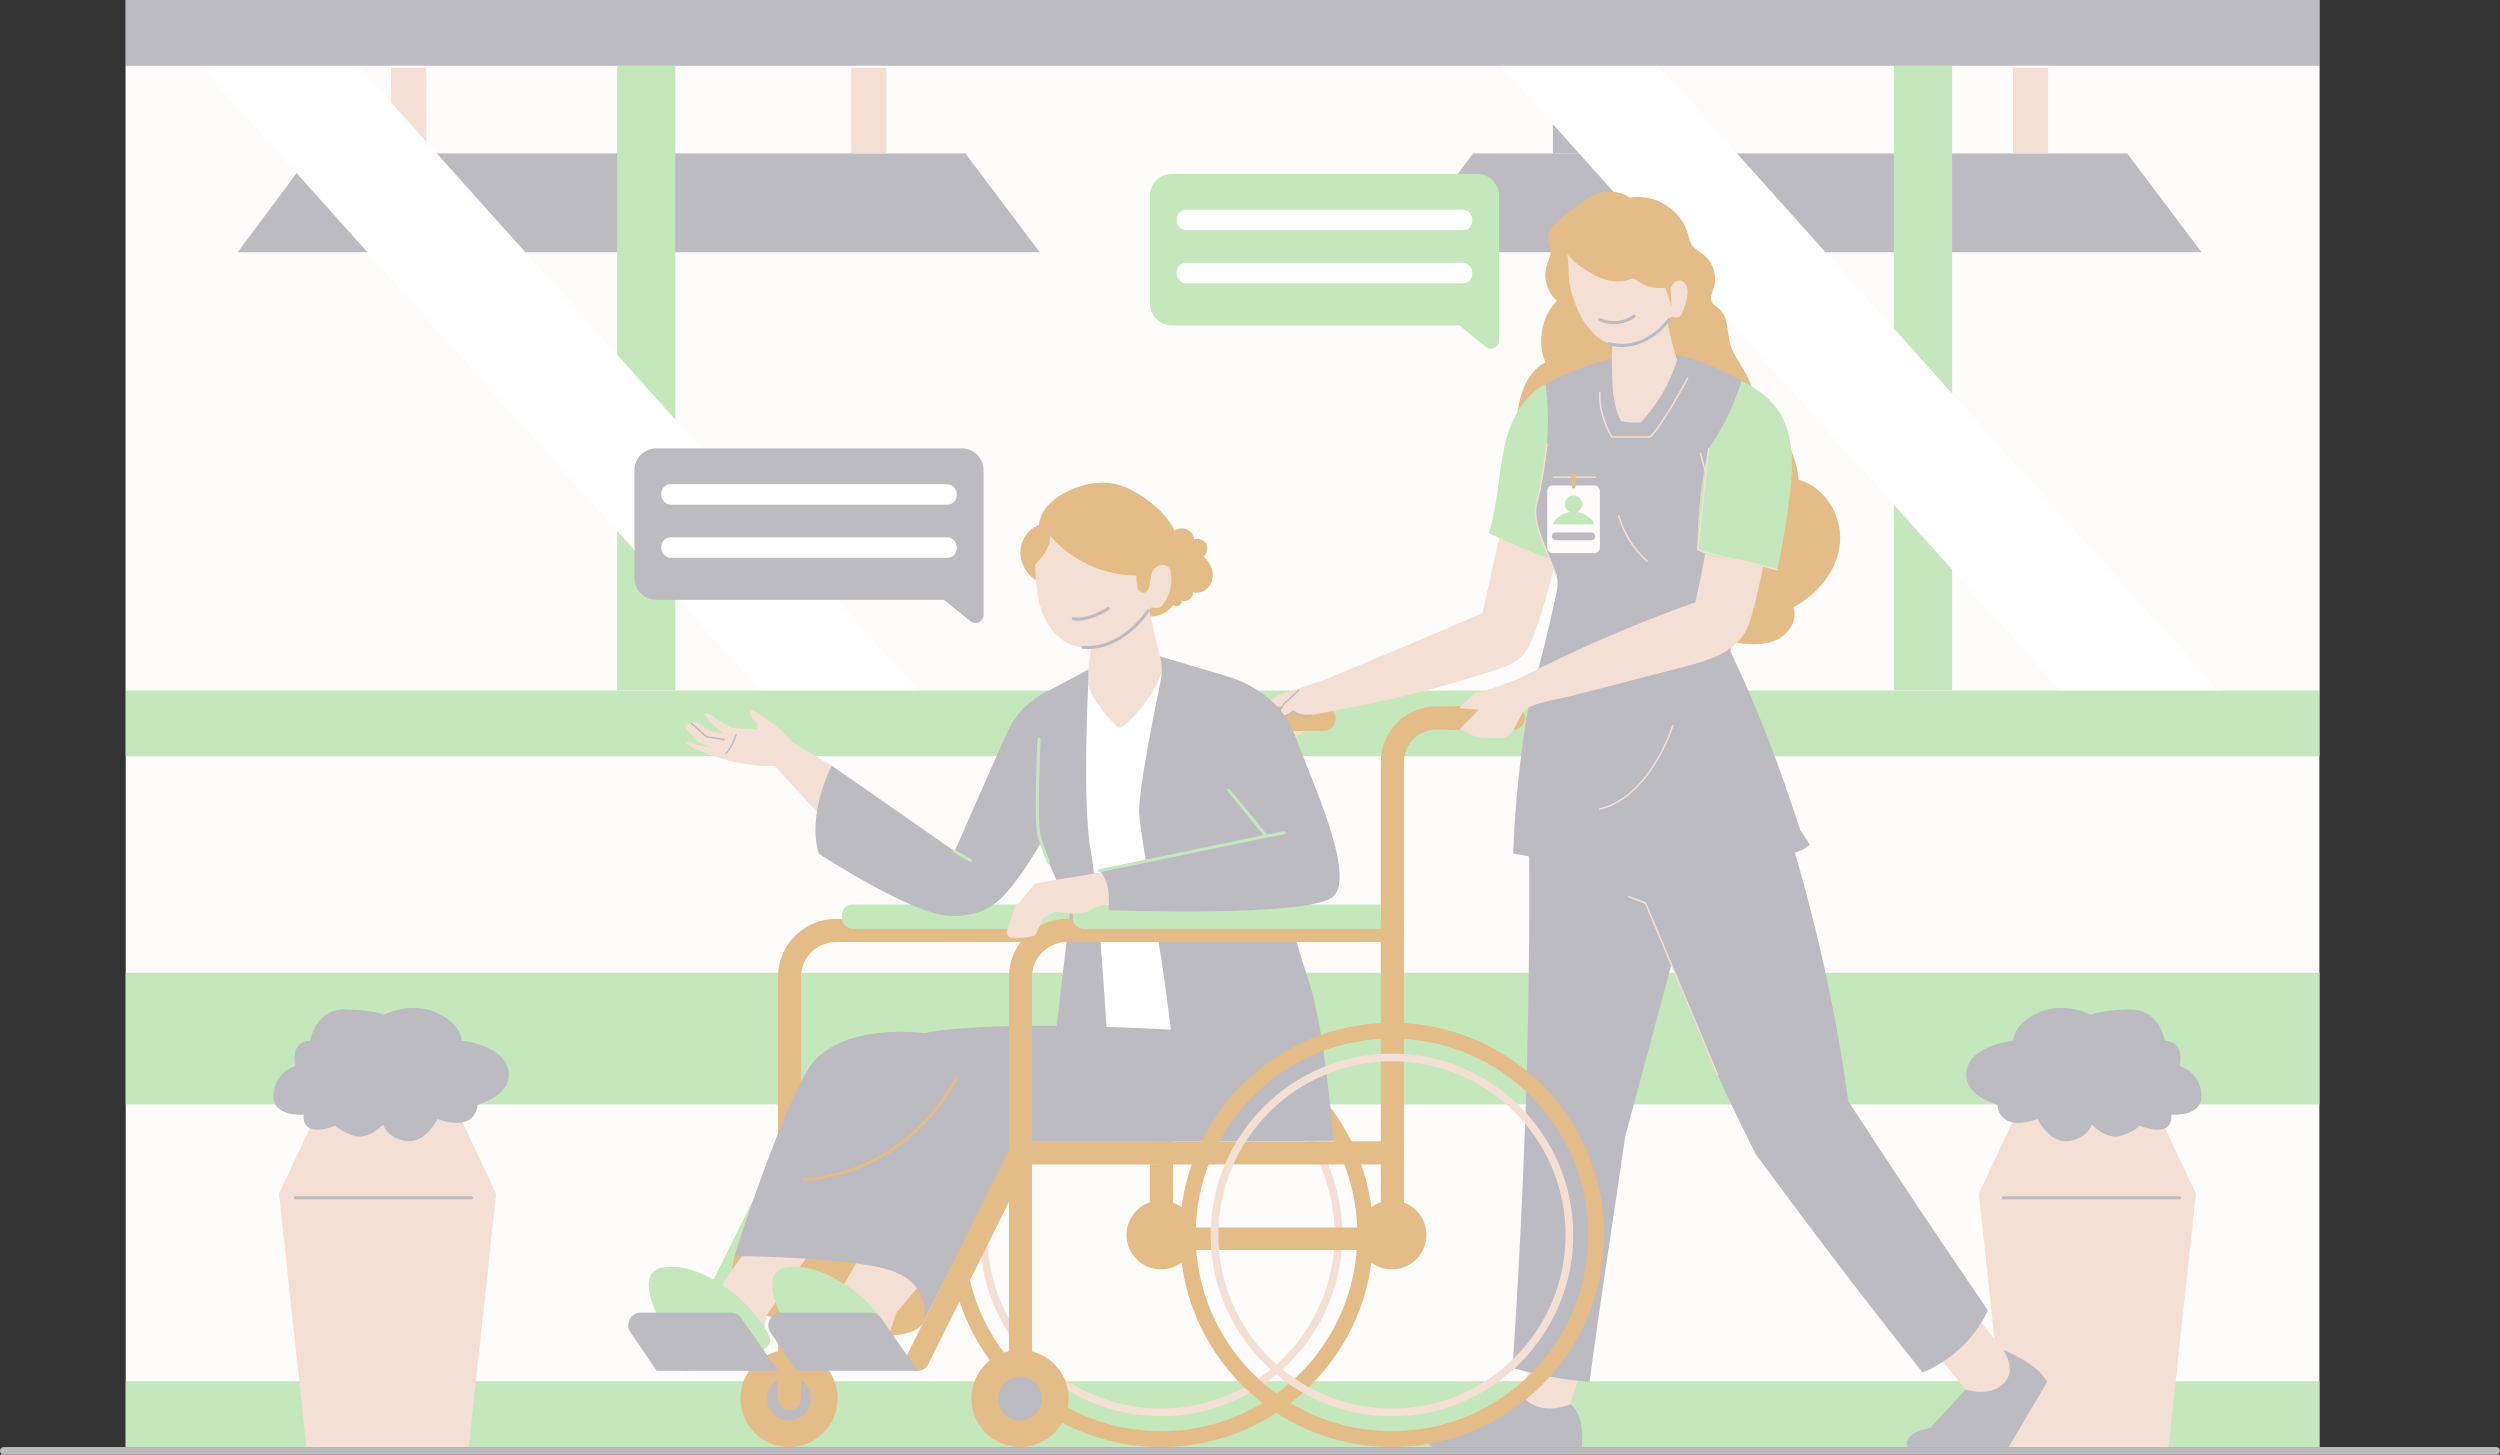 <?xml version="1.0" encoding="UTF-8"?><svg id="Illustration" xmlns="http://www.w3.org/2000/svg" viewBox="0 0 1728.94 1006.08"><rect x="0" y="0" width="1728.94" height="1006.08" fill="#333333" stroke="none"/><defs><style>.cls-1{fill:#e4bc87;}.cls-2{fill:#fff;}.cls-3{fill:#f4dfd4;}.cls-4{fill:#fefcfa;}.cls-5{fill:#bbbbc1;}.cls-6{fill:#c5e7bc;}</style></defs><g><rect class="cls-4" x="86.94" y="0" width="1517.08" height="1000.76" transform="translate(1690.97 1000.76) rotate(-180)"/><rect class="cls-5" x="86.94" y="0" width="1517.08" height="45.56" transform="translate(1690.97 45.56) rotate(-180)"/><rect class="cls-6" x="86.94" y="477.42" width="1517.08" height="45.56" transform="translate(1690.97 1000.39) rotate(-180)"/><rect class="cls-6" x="86.94" y="955.2" width="1517.08" height="45.56" transform="translate(1690.97 1955.96) rotate(-180)"/><rect class="cls-6" x="86.94" y="672.74" width="1517.08" height="90.99" transform="translate(1690.97 1436.48) rotate(-180)"/><rect class="cls-4" x="86.94" y="45.56" width="1517.08" height="431.86" transform="translate(1690.97 522.98) rotate(-180)"/><g><polygon class="cls-5" points="215.26 106.07 667.63 106.07 719.01 174.41 164.39 174.41 215.26 106.07"/><rect class="cls-3" x="588.63" y="46.84" width="24.3" height="59.23" transform="translate(1201.55 152.91) rotate(-180)"/><rect class="cls-3" x="270.48" y="46.84" width="24.3" height="59.23" transform="translate(565.26 152.91) rotate(-180)"/></g><g><polygon class="cls-5" points="1018.76 106.07 1471.12 106.07 1522.51 174.41 967.89 174.41 1018.76 106.07"/><rect class="cls-3" x="1392.12" y="46.84" width="24.3" height="59.23" transform="translate(2808.54 152.91) rotate(-180)"/><rect class="cls-5" x="1073.97" y="46.84" width="24.3" height="59.23" transform="translate(2172.25 152.91) rotate(-180)"/></g><rect class="cls-6" x="426.78" y="45.56" width="40.29" height="431.86" transform="translate(893.86 522.98) rotate(-180)"/><rect class="cls-6" x="1309.75" y="45.56" width="40.29" height="431.86" transform="translate(2659.79 522.98) rotate(-180)"/><polygon class="cls-2" points="1424.82 477.42 1533.97 477.42 1146.99 45.56 1037.84 45.56 1424.82 477.42"/><polygon class="cls-2" points="525.62 477.42 634.77 477.42 247.8 45.56 138.64 45.56 525.62 477.42"/><g><polygon class="cls-3" points="1392.75 773.94 1443.57 773.94 1494.4 773.94 1518.67 825.53 1499.71 1000.76 1443.57 1000.76 1387.44 1000.76 1368.47 825.53 1392.75 773.94"/><path class="cls-5" d="m1392.37,719.7s-28.45,2.66-32.24,20.1c-3.79,17.45,21.24,24.27,21.24,24.27,0,0,0,19.34,27.69,9.86,0,0,8.34,17.07,21.62,15.17,13.28-1.9,15.93-11.38,15.93-11.38,0,0,10.62,11.38,20.86,7.59,10.24-3.79,12.14-6.83,12.14-6.83,0,0,23.14,9.86,22-7.59,0,0,22,1.9,20.86-14.03-1.14-15.93-15.17-19.72-15.17-19.72,0,0,4.55-16.69-10.24-17.45,0,0-3.41-22.38-25.03-21.62-21.62.76-25.79,3.79-25.79,3.79,0,0-17.45-9.48-35.65-1.9-18.21,7.59-18.21,19.72-18.21,19.72Z"/><path class="cls-5" d="m1385.54,829.44h121.75c.59,0,1.07-.48,1.07-1.07s-.48-1.07-1.07-1.07h-121.75c-.59,0-1.07.48-1.07,1.07s.48,1.07,1.07,1.07Z"/></g><g><polygon class="cls-3" points="318.85 773.94 268.03 773.94 217.2 773.94 192.93 825.53 211.89 1000.76 268.03 1000.76 324.16 1000.76 343.13 825.53 318.85 773.94"/><path class="cls-5" d="m319.23,719.7s28.45,2.66,32.24,20.1c3.79,17.45-21.24,24.27-21.24,24.27,0,0,0,19.34-27.69,9.86,0,0-8.34,17.07-21.62,15.17-13.28-1.9-15.93-11.38-15.93-11.38,0,0-10.62,11.38-20.86,7.59-10.24-3.79-12.14-6.83-12.14-6.83,0,0-23.14,9.86-22-7.59,0,0-22,1.9-20.86-14.03,1.14-15.93,15.17-19.72,15.17-19.72,0,0-4.55-16.69,10.24-17.45,0,0,3.41-22.38,25.03-21.62,21.62.76,25.79,3.79,25.79,3.79,0,0,17.45-9.48,35.65-1.9,18.21,7.59,18.21,19.72,18.21,19.72Z"/><path class="cls-5" d="m204.31,829.44h121.75c.59,0,1.07-.48,1.07-1.07s-.48-1.07-1.07-1.07h-121.75c-.59,0-1.07.48-1.07,1.07s.48,1.07,1.07,1.07Z"/></g></g><path class="cls-5" d="m2.66,1006.08h1723.61c1.47,0,2.66-1.19,2.66-2.66s-1.19-2.66-2.66-2.66H2.66C1.19,1000.76,0,1001.95,0,1003.42s1.19,2.66,2.66,2.66Z"/><g><g><circle class="cls-1" cx="545.68" cy="967.16" r="33.6"/><circle class="cls-5" cx="545.68" cy="967.16" r="15.19"/><circle class="cls-1" cx="802.93" cy="854.02" r="23.85"/><path class="cls-1" d="m803.21,864.48c4.41,0,7.99-3.58,7.99-7.99v-329.54c0-12.34,10.04-22.38,22.38-22.38h53.16c4.41,0,7.99-3.58,7.99-7.99s-3.58-7.99-7.99-7.99h-53.16c-21.15,0-38.36,17.21-38.36,38.36v329.54c0,4.41,3.58,7.99,7.99,7.99Z"/><path class="cls-1" d="m546,975.15c4.41,0,7.99-3.58,7.99-7.99v-291.54c0-13.3,10.82-24.12,24.12-24.12h225.1c4.41,0,7.99-3.58,7.99-7.99s-3.58-7.99-7.99-7.99h-225.1c-22.11,0-40.1,17.99-40.1,40.1v291.54c0,4.41,3.58,7.99,7.99,7.99Z"/><path class="cls-6" d="m475.06,948.01c2.94,0,5.76-1.63,7.16-4.44l68.73-138.32h252.26c4.41,0,7.99-3.58,7.99-7.99s-3.58-7.99-7.99-7.99h-257.21c-3.03,0-5.8,1.72-7.15,4.43l-70.94,142.75c-1.96,3.95-.35,8.75,3.6,10.71,1.14.57,2.35.84,3.55.84Z"/><path class="cls-1" d="m656.19,854.03c0,81.04,65.7,146.73,146.74,146.73,81.04,0,146.73-65.7,146.73-146.73,0-81.05-65.7-146.73-146.73-146.73-81.05,0-146.74,65.69-146.74,146.73Zm10.95,0c0-75,60.8-135.79,135.79-135.79,74.99,0,135.78,60.8,135.78,135.79,0,74.99-60.8,135.78-135.78,135.78-75,0-135.79-60.8-135.79-135.78Z"/><path class="cls-3" d="m677.54,854.02c0-69.14,56.25-125.39,125.39-125.39,69.14,0,125.39,56.25,125.39,125.39,0,69.14-56.25,125.39-125.39,125.39-69.14,0-125.39-56.25-125.39-125.39Zm5.33,0c0,66.2,53.86,120.06,120.06,120.06s120.06-53.86,120.06-120.06-53.86-120.06-120.06-120.06-120.06,53.86-120.06,120.06Z"/><path class="cls-6" d="m582.11,625.48h205.39c4.26,0,7.72,3.46,7.72,7.72v1.44c0,4.26-3.46,7.72-7.72,7.72h-205.39v-16.89h0Z" transform="translate(1377.34 1267.85) rotate(-180)"/></g><g><polygon class="cls-3" points="915.99 470.05 883.09 481.18 857.51 501.37 889.07 514.97 903.7 504.57 915.99 493.45 923.76 491.24 915.99 470.05"/><path class="cls-1" d="m1127.12,136.67c17-3.16,35.45,8.28,40.19,24.9.78,2.76,1.27,5.69,2.89,8.04,1.97,2.85,5.28,4.41,8,6.56,6.74,5.34,9.63,15.07,6.9,23.22-.98,2.93-2.62,6.06-1.47,8.93.97,2.42,3.57,3.68,5.5,5.43,6.06,5.47,5.14,15,7.14,22.92,3.03,12.01,13.4,21.27,15.78,33.43.71,3.62.7,7.49,2.42,10.75,1.59,3.02,4.44,5.13,7.04,7.35,12.75,10.9,20.97,26.94,22.37,43.65,18.22,4.85,30.2,24.72,28.62,43.5-1.59,18.78-14.97,35.38-32.25,44.68,3.39,8.98-3.52,19.19-12.37,22.89-8.85,3.71-18.88,2.67-28.41,1.57-9.48-1.1-19.22-2.27-27.61-6.83-9.47-5.15-16.22-14.07-22.31-22.96-9.89,3.76-20.94,1.18-31.19-1.44-7.32-1.87-14.93-3.89-20.6-8.88-5.39-4.76-8.35-11.65-10.56-18.5-3.16-9.82-5.1-20.04-5.77-30.33-15.19-7.23-26.84-21.51-30.86-37.85-2.04-8.3-2.2-16.95-1.72-25.48.9-16.09,5.89-34.53,19.92-41.62-5.94-14.12-2.68-31.64,7.94-42.68-6.75-5.79-9.64-15.7-7.06-24.2,1.1-3.61,3.1-7.14,2.65-10.88-.24-2.01-1.18-3.87-1.54-5.87-1.27-7.22,5.13-13.27,10.91-17.79,2.81-2.2,5.62-4.4,8.43-6.59,3.44-2.69,6.92-5.4,10.87-7.26,8.88-4.17,19.89-3.43,26.14,1.33Z"/><path class="cls-3" d="m1057.69,940.01l-3.29,27.15s-3.04,11.83,7.59,14.11c10.63,2.28,23.93-10.12,23.93-10.12l7.96-24.55-36.19-6.58Z"/><path class="cls-5" d="m992.24,1000.76h101.64s3.18-21.51-7.96-29.61c0,0-19.13,8.73-31.53-3.99l-50.24,19.55-13.07,2.67c-2.21.45-3.95,2.16-4.45,4.36h0c-.81,3.59,1.92,7.01,5.6,7.01Z"/><path class="cls-5" d="m1385.35,933.56s23.92,9.09,30.37,22.2l-26.58,45h-69.86s-4.56-9.49,15.57-13.29l24.68-26.58s33.03-4.94,25.82-27.33Z"/><path class="cls-3" d="m1361.43,903.57l23.92,29.99s10.25,14.05,0,23.54c-10.25,9.49-25.82,3.8-25.82,3.8l-22.78-27.33,24.68-29.99Z"/><path class="cls-5" d="m1237.95,578.25c17.99,59.78,31.7,120.86,40.31,183.33,31.51,48.61,63.85,96.68,96.52,144.68-8.82,18.98-24.98,34.44-45.14,42.96-39.7-49.65-78.17-100.28-115.73-151.49-27.4-54.21-51.45-110.1-71.15-167.56-1.67-14.82-1.86-29.8-.39-44.48,28.1.69,56.26-.78,84.14-4.39,5.42-.7,10.91-1.49,11.44-3.06Z"/><path class="cls-5" d="m1057.41,582.43c1.17,121.05-3.34,242.15-11.33,363.68,17.78,4.88,36,8.16,53.2,9.65,7.55-57.16,16.67-114.11,24.7-169.95,11.11-41.32,22.22-82.65,33.33-123.97,6.23-23.17,12.46-47.81,6.35-70.42-19.16-5.49-39.24-7.72-59.14-6.57-6.13.35-12.32,1.02-18.38.05-5-.8-9.8-2.71-14.85-3.21-4.63-.46-9.29.27-13.88.75Z"/><path class="cls-3" d="m1038.77,363.38c-4.47,19.76-8.94,39.53-13.46,60.58-36.65,15.87-73.45,31.36-109.31,46.09-.07,7.4.25,15.75,7.77,21.19,37.59-6.75,74.7-16.14,110.98-28.07,5.93-1.95,12.03-4.08,16.64-8.29,5.26-4.8,7.96-11.71,10.82-19.48,6.32-18.63,11.53-37.63,15.62-56.9-13.11-1.69-25.82-6.36-39.05-15.12Z"/><path class="cls-6" d="m1068.9,265.53c-17.04,9.46-25.01,26.35-28.9,45.44-3.88,19.09-4.38,39-10.43,57.64,16.78,8.28,34.22,15.22,51.49,20.93.48-26.43,2.28-52.83,5.2-79.19-3-7.9-4.17-16.35-6.17-24.55-1.99-8.21-5.53-13.57-11.2-20.27Z"/><path class="cls-5" d="m1205.24,263.62c-11.28-5.92-22.76-11.59-34.89-15.45-12.14-3.86-25.03-5.87-37.12-4.33-22.06,3.94-43.66,10.45-64.32,21.69,3.1,24.72,1.67,50.01-4.21,74.22-1.24,5.11-2.69,10.25-2.64,15.5.05,6.12,2.12,12.02,4.28,17.75,2.49,6.59,5.12,13.12,7.91,19.59,1.24,2.87,2.52,5.77,2.88,8.87.38,3.28-.29,6.58-.98,9.81-5.47,25.74-12.01,51.26-19.05,76.89-5.63,33.02-9.31,66.37-10.63,102.07,60.32,12.13,122.91,12.86,183.5,2.13,7.95-1.41,16.15-3.14,21.7-8.17-2.23-3.45-4.46-6.9-6.75-10.33-13.61-42.32-29.3-83.98-48.13-123.2,5.71-48.09,8.94-96.48,9.89-144.79.57-13.8-.06-27.64-1.43-42.24Z"/><path class="cls-3" d="m1139.22,388.73c.15,0,.29-.06.4-.18.19-.22.17-.56-.05-.75-9.31-8.21-16.26-19.32-19.56-31.29-.08-.28-.37-.45-.66-.37-.28.08-.45.37-.37.66,3.36,12.16,10.42,23.46,19.88,31.8.1.09.23.13.35.13Z"/><g><path class="cls-6" d="m1027.52,239.82l-18.14-14.77h-198.94c-8.39,0-15.19-6.8-15.19-15.19v-74.41c0-8.39,6.8-15.19,15.19-15.19h211.09c8.39,0,15.19,6.8,15.19,15.19v99.99c0,4.75-5.51,7.37-9.19,4.37Z"/><rect class="cls-2" x="813.81" y="145.07" width="204.34" height="14.17" rx="6.48" ry="6.48"/><rect class="cls-2" x="813.81" y="181.81" width="204.34" height="14.17" rx="6.48" ry="6.48"/></g><path class="cls-3" d="m1114.67,302.73h26.57c.14,0,.27-.05.37-.15,8.69-8.32,25.3-39.52,26.01-40.85.14-.26.04-.58-.22-.72-.26-.14-.58-.04-.72.22-.17.32-17.03,32-25.65,40.43h-26.05c-1.17-1.93-8.75-15.05-8.09-30.2.01-.29-.22-.54-.51-.55-.3,0-.54.22-.55.51-.72,16.68,8.32,30.92,8.41,31.06.1.15.27.24.45.24Z"/><path class="cls-3" d="m1076.29,398.33c.07,0,.14-.01.2-.04.27-.11.4-.42.29-.69-.05-.11-4.76-11.64-9.16-22.67-3.81-9.56-6.91-19.68-3.91-28.9,2.83-8.68,6.52-37.68,6.68-38.9.04-.29-.17-.56-.46-.6-.3-.03-.56.17-.6.46-.04.3-3.83,30.12-6.63,38.71-3.11,9.54.05,19.87,3.93,29.62,4.39,11.04,9.11,22.57,9.16,22.68.08.21.28.33.49.33Z"/><path class="cls-3" d="m1106.12,560.14s.08,0,.13-.02c35.76-8.7,50.92-57.58,51.07-58.07.09-.28-.07-.58-.36-.66-.28-.09-.58.07-.66.36-.15.49-15.13,48.78-50.3,57.34-.29.07-.46.36-.39.64.06.24.28.41.52.41Z"/><path class="cls-3" d="m1187.74,743.68c.07,0,.14-.01.21-.04.27-.11.4-.43.29-.7l-49.67-118.5c-.06-.13-.16-.24-.3-.29l-11.64-4.56c-.27-.11-.58.03-.69.3-.11.27.03.58.3.69l11.43,4.47,49.58,118.29c.09.2.28.33.49.33Z"/><g><path class="cls-3" d="m1150.79,207.43c1.87,14.24,4.7,28.35,9.08,41.53-4.87,16.02-13.58,30.85-25.19,43.11-4.55.47-9.18.16-13.63-.82-6.95-13.66-5.88-28.14-6.38-43.42,0-6.74,1.38-15.24.9-25.06,6.17-1.7,12.33-3.4,18.5-5.1,2.33-.64,4.69-1.3,6.76-2.54,3.72-2.22,6.38-6.23,9.96-7.72Z"/><path class="cls-3" d="m1155.31,199.19c1.21-2.34,2.87-4.89,5.48-5.25,2.43-.34,4.76,1.53,5.68,3.8.92,2.27.74,4.84.34,7.26-.67,4.07-1.9,8.05-3.65,11.78-.35.74-.73,1.5-1.35,2.03-1.63,1.41-4.12.78-6.16.09-6.86,11.08-18.68,18.58-31.27,19.81-3.88.38-7.86.18-11.56-1.06-4.23-1.41-7.93-4.14-11.06-7.31-7.59-7.68-12.05-17.92-15-28.3-2.95-10.38-1.27-16.05-2.84-26.26,6.13,6.87,9.11,8.8,17,13.55,7.89,4.76,17.79,7.04,26.42,3.84.81-.3,1.67-.66,2.52-.49.68.14,1.25.59,1.8,1.01,5.64,4.29,13.01,6.24,20.03,5.31,1.42,4.32,2.85,8.65,4.27,12.97-.24-4.79-.47-9.57-.65-12.79Z"/><path class="cls-5" d="m1116.21,224.21c5.17,0,10.36-1.58,14.51-4.63.47-.35.58-1.02.23-1.49-.35-.47-1.02-.58-1.49-.23-6.39,4.7-15.5,5.56-22.65,2.14-.53-.25-1.17-.03-1.42.5-.25.53-.03,1.17.5,1.42,3.2,1.53,6.76,2.28,10.33,2.28Z"/><path class="cls-5" d="m1121.98,239.94c20.51,0,33.05-18.19,33.19-18.4.33-.49.2-1.15-.29-1.48-.49-.33-1.15-.2-1.48.29-.15.23-15.76,22.81-40.32,16.27-.57-.15-1.15.19-1.3.76-.15.57.19,1.15.76,1.3,3.31.88,6.46,1.27,9.44,1.27Z"/></g><rect class="cls-1" x="860.41" y="488.59" width="63.35" height="16.89" rx="8.44" ry="8.44" transform="translate(1784.17 994.08) rotate(180)"/><path class="cls-3" d="m898.15,477.42l-10.23,9.4-3.55,5.96c-.58.97,0,2.24,1.11,2.4,2.06.3,5.37-.02,8.91-3.56,0,0,4.33,4.32,12.11,2.92,15.67-2.84,18.96-3.6,18.96-3.6l-20.84-13.52h-6.47Z"/><path class="cls-5" d="m886.69,495.75c2.09,0,4.83-.73,7.71-3.47,1.22,1.07,5.47,4.17,12.21,2.72.26-.06.43-.32.37-.58-.06-.26-.32-.43-.58-.37-7.38,1.59-11.61-2.73-11.66-2.78-.09-.09-.22-.15-.35-.15-.12,0-.26.05-.35.14-3.36,3.36-6.48,3.72-8.5,3.43-.36-.05-.65-.27-.81-.6-.16-.34-.15-.74.05-1.07l3.51-5.9,10.18-9.35c.2-.18.21-.49.03-.69-.18-.2-.49-.21-.69-.03l-10.23,9.4s-.06.07-.09.11l-3.55,5.96c-.36.61-.39,1.35-.09,1.99.3.62.87,1.05,1.55,1.15.39.06.82.09,1.28.09Z"/><g><rect class="cls-4" x="1070.01" y="335.78" width="36.42" height="46.71" rx="3.76" ry="3.76" transform="translate(2176.45 718.27) rotate(-180)"/><rect class="cls-5" x="1073.17" y="368.19" width="30.1" height="5.46" rx="2.73" ry="2.73" transform="translate(2176.45 741.84) rotate(180)"/><path class="cls-6" d="m1102.96,362.63h-29.47c2.46-4.49,6.91-7.72,12.16-8.53-2.04-.96-3.46-3.04-3.46-5.44,0-3.33,2.7-6.03,6.03-6.03s6.03,2.69,6.03,6.03c0,2.41-1.42,4.48-3.46,5.44,5.25.81,9.7,4.05,12.16,8.53Z"/><path class="cls-3" d="m1074.24,330.48h29.03c.25,0,.45-.2.45-.45,0-.25-.2-.45-.45-.45h-29.03c-.25,0-.45.2-.45.45s.2.45.45.45Z"/><polygon class="cls-1" points="1087.2 337.82 1089.26 337.82 1090.42 327.53 1086.03 327.53 1087.2 337.82"/></g></g><g><g><path class="cls-1" d="m507.85,868.64s-8.46,33.01,12.66,38.69c21.11,5.68,108.69,30.37,118.63,5.96,9.94-24.41,0-44.65,0-44.65l-72.06-11.95-43.53,7.4-15.69,4.56Z"/><polygon class="cls-3" points="579.28 895.98 594.92 868.64 626.79 876.04 636.3 888.38 619.97 907.74 610.43 935.75 579.28 895.98"/><polygon class="cls-3" points="493.9 895.98 515.95 864.48 542.91 864.48 558.86 868.23 530.5 909.21 525.05 935.75 493.9 895.98"/><g><path class="cls-3" d="m575.18,529.49l-27.07-15.94s-10.82-8.92-26.39-9.3c-15.57-.38-16.14-1.2-16.14-1.2l-8.86-4.75s-7.53-7.21-9.68-4.18l4.81,6.2,8.92,7.15-9.49-1.9-9-5.83c-1.36-.88-3.15-.69-4.29.45h0s-1.35-.03-1.35-.03c-.86-.02-1.67.39-2.17,1.09h0c-.71,1.01-.62,2.38.23,3.27l8.29,8.77,10.63,4.18-12.34-2.59s-5.5-3.42-7.4-.95l6.33,3.99,18.1,6.52s20.72,6.43,37.33,5.1l33.09,36.15,6.45-36.19Z"/><path class="cls-3" d="m529.6,521.8s-5.63-10.58-5.62-17.44l-.49-4.17s-4.62-3.4-4.7-7.4c-.02-1.2,1.31-1.95,2.33-1.33l6.38,3.86,12.53,9.59,8.07,8.64-18.51,8.26Z"/><path class="cls-5" d="m500.84,511.99c.26,0,.48-.19.53-.45.05-.29-.15-.56-.44-.61l-12-1.87-10.58-9.26c-.22-.19-.56-.17-.75.05s-.17.56.05.75l10.69,9.36c.08.07.17.11.27.13l12.15,1.9s.06,0,.08,0Z"/><path class="cls-3" d="m531.3,521.58c.26,0,.48-.19.53-.45.05-.29-.15-.56-.44-.61-6.65-1.06-8.17-12.24-8.19-12.36-.04-.29-.3-.5-.6-.46-.29.04-.5.3-.46.6.06.49,1.64,12.08,9.07,13.27.03,0,.06,0,.09,0Z"/><path class="cls-5" d="m502.07,521.58c.13,0,.25-.05.36-.14,3.83-3.44,6.95-12.65,7.08-13.04.09-.28-.06-.58-.33-.67-.28-.09-.58.06-.67.34-.03.09-3.16,9.33-6.78,12.59-.22.2-.24.53-.04.75.11.12.25.18.4.18Z"/><path class="cls-5" d="m720.96,479.88s-15.44,8-22.78,23.36c-7.34,15.36-37.97,85.47-37.97,85.47l-85.04-59.23s-17.46,33.66-8.86,61c0,0,65.55,42.78,91.12,43.03,25.56.25,34.67-10.63,45.56-24.81,10.88-14.17,22.78-36.45,22.78-36.45l-4.81-92.38Z"/><path class="cls-6" d="m671.1,596.1c.37,0,.72-.19.92-.53.3-.51.12-1.16-.38-1.46l-10.88-6.33c-.51-.3-1.16-.12-1.46.38-.3.51-.12,1.16.38,1.46l10.88,6.33c.17.1.35.14.53.14Z"/></g><polygon class="cls-2" points="812.84 468.11 790.82 459.42 742.22 474.56 741.83 592.25 752.32 763.74 833.32 750.19 812.84 468.11"/><g><path class="cls-1" d="m809.04,369.49c2.48-2.75,6.24-4.51,9.89-3.95s6.92,3.81,6.87,7.51c3-1.19,6.79.15,8.37,2.96s.75,6.75-1.83,8.69c4.47,4.06,7.39,10.28,6.08,16.17-1.31,5.89-7.79,10.57-13.52,8.68.55,3.87-4.09,7.41-7.68,5.85.58,2.35-2.43,4.3-4.76,3.66-2.33-.64-3.86-2.83-5.03-4.94-7.44-13.49-9.05-32.8,1.61-44.62Z"/><path class="cls-1" d="m719.87,403.04c-7.92-3.17-13.66-11.18-14.12-19.7-.46-8.52,4.38-17.1,12.82-20.39.98-11.24,11.15-19.47,21.47-24.01,9.51-4.19,20.17-6.45,30.36-4.42,7.24,1.44,13.9,4.97,20.03,9.09,7.31,4.92,14.08,10.83,18.93,18.18,4.85,7.35,7.68,16.25,6.73,25.01-.21,1.95-.6,3.88-.72,5.84-.23,3.87.61,7.73.6,11.61-.02,7.35-3.43,14.81-9.5,18.94-6.07,4.14-14.78,4.42-21.57.11-18.55-13.88-43.19-11.5-65.03-20.26Z"/><path class="cls-3" d="m793.54,415.59c3.14,15.4,6.49,30.76,10.95,46.71-5.26,15.39-14.85,29.27-27.39,39.63-.84.69-1.82,1.41-2.9,1.3-.9-.1-1.63-.75-2.28-1.38-4.8-4.65-9.13-9.78-12.91-15.3-2.91-4.25-5.54-8.86-6.37-13.95-.66-4.07-.14-8.22.38-12.31.71-5.55,1.42-11.1,2.12-16.65.16-1.25.34-2.56,1.11-3.56.54-.71,1.33-1.18,2.09-1.64,11.63-6.96,23.25-13.92,35.19-22.85Z"/><path class="cls-3" d="m715.85,390.61c.46,10.47.95,21.1,4.25,31.05,3.3,9.95,9.84,19.3,19.41,23.59,10.05,4.5,22.1,2.73,31.78-2.53,9.68-5.25,17.3-13.61,24.4-22.44,2.18-.31,4.56.69,6.54-.28.91-.44,1.58-1.25,2.19-2.06,4.44-5.98,6.44-13.72,5.45-21.1-.2-1.47-.53-2.98-1.44-4.15-1.86-2.4-5.68-2.55-8.26-.93s-4.06,4.52-4.38,8.42c-.59,2.02-.54,4.19-1.21,6.18-.67,1.99-2.49,3.89-4.57,3.58-1.29-.19-2.34-1.22-2.91-2.39-.57-1.17-.76-2.49-.93-3.79-.24-1.82-.49-3.64-.11-5.72-22.89-.04-45.55-10.58-59.87-27.58.23,3.9-1.13,7.76-3.15,11.1-2.02,3.34-4.69,6.24-7.18,9.05Z"/><path class="cls-5" d="m752.03,448.85c26.27,0,42.55-25.48,42.72-25.74.31-.5.16-1.16-.34-1.47-.5-.31-1.15-.16-1.47.34-.17.27-17.11,26.71-43.91,24.63-.6-.05-1.1.39-1.14.98-.05.59.39,1.1.98,1.14,1.07.08,2.12.12,3.16.12Z"/><path class="cls-5" d="m745.17,429.26c10.73,0,21.46-7.27,21.95-7.61.49-.33.61-1,.28-1.48-.33-.49-1-.61-1.48-.28-.13.09-12.71,8.6-23.54,7.04-.58-.09-1.12.32-1.21.9-.08.58.32,1.12.9,1.21,1.03.15,2.06.22,3.1.22Z"/></g><path class="cls-5" d="m752.67,463.07l-31.71,16.81s-8.61,89.09,0,107.31c8.61,18.22,19.1,43.19,19.1,43.19l-12.01,102.09h38.47s-6.07-110.86-12.15-143.76c-6.07-32.9-1.74-116.11-1.74-116.11l.04-9.53Z"/><path class="cls-6" d="m725.29,597.61c.15,0,.3-.03.45-.1.53-.25.77-.88.52-1.41-.04-.09-4.31-9.39-6.76-19.27-2.44-9.84.1-64.97.13-65.53.03-.59-.43-1.09-1.01-1.11-.59-.01-1.09.43-1.11,1.01-.11,2.28-2.58,56-.07,66.14,2.5,10.08,6.85,19.55,6.9,19.65.18.39.57.62.97.62Z"/><path class="cls-5" d="m848.38,714.47s-151.36-11.42-209.24,0c0,0-60.21-8.32-80.67,25.59-20.45,33.92-50.62,128.58-50.62,128.58,0,0,86.05.5,111.36,11.14,25.31,10.63,19.92,33.52,19.92,33.52l62.72-124.02h108.26s58.42-18.03,58.42-18.03l-20.16-56.78Z"/><path class="cls-5" d="m802.25,454.02c1.46,5.42,1.63,11.1.49,16.59-4.28,20.7-14.97,74.06-14.97,90.25,0,20.25,37.09,201.07,22.34,228.41l112.05-.25s-5.82-77.31-16.96-110.21-33.92-116.93-33.92-116.93l-21.38-93.77-47.71-14.23.04.14Z"/><path class="cls-1" d="m556.19,816.93s.05,0,.08,0c39.35-2.97,66.19-22.27,81.78-37.94,16.88-16.97,24.58-33.5,24.65-33.67.25-.53.01-1.17-.52-1.41-.54-.25-1.17-.01-1.41.52-.07.16-7.65,16.4-24.29,33.11-15.32,15.39-41.7,34.35-80.37,37.26-.59.04-1.03.56-.98,1.14.04.56.51.99,1.06.99Z"/><g><path class="cls-5" d="m671.03,429.6l-18.14-14.77h-198.94c-8.39,0-15.19-6.8-15.19-15.19v-74.41c0-8.39,6.8-15.19,15.19-15.19h211.09c8.39,0,15.19,6.8,15.19,15.19v99.99c0,4.75-5.51,7.37-9.19,4.37Z"/><rect class="cls-2" x="457.32" y="334.85" width="204.34" height="14.17" rx="6.48" ry="6.48"/><rect class="cls-2" x="457.32" y="371.59" width="204.34" height="14.17" rx="6.48" ry="6.48"/></g><path class="cls-6" d="m457.91,916.1s-20.88-35.69,0-39.48,42.14,12.15,49.73,17.84c7.59,5.69,26.2,26.97,25.06,33.42-1.14,6.45-24.68,21.25-49.73,11-25.06-10.25-25.06-22.78-25.06-22.78Z"/><path class="cls-6" d="m543.28,916.1s-20.88-35.69,0-39.48c20.88-3.8,42.14,12.15,49.73,17.84,7.59,5.69,26.2,26.97,25.06,33.42-1.14,6.45-24.68,21.25-49.73,11-25.06-10.25-25.06-22.78-25.06-22.78Z"/></g><g><rect class="cls-1" x="802.93" y="848.9" width="160" height="15.58" transform="translate(1765.85 1713.38) rotate(-180)"/><path class="cls-1" d="m954.94,526.96v329.53c0,4.42,3.58,7.99,7.99,7.99s7.99-3.57,7.99-7.99v-329.53c0-12.34,10.04-22.39,22.38-22.39h53.16c4.41,0,7.99-3.57,7.99-7.99s-3.58-7.99-7.99-7.99h-53.16c-21.14,0-38.36,17.21-38.36,38.37Z"/><path class="cls-1" d="m705.72,975.15c4.41,0,7.99-3.58,7.99-7.99v-291.54c0-13.3,10.82-24.12,24.12-24.12h225.1c4.41,0,7.99-3.58,7.99-7.99s-3.58-7.99-7.99-7.99h-225.1c-22.11,0-40.1,17.99-40.1,40.1v291.54c0,4.41,3.58,7.99,7.99,7.99Z"/><path class="cls-1" d="m634.77,948.01c2.94,0,5.76-1.63,7.16-4.44l68.73-138.32h252.26c4.41,0,7.99-3.58,7.99-7.99s-3.58-7.99-7.99-7.99h-257.21c-3.03,0-5.8,1.72-7.15,4.43l-70.94,142.75c-1.96,3.95-.35,8.75,3.6,10.71,1.14.57,2.35.84,3.55.84Z"/><path class="cls-1" d="m815.91,854.03c0,81.04,65.7,146.73,146.73,146.73,81.05,0,146.74-65.7,146.74-146.73,0-81.05-65.7-146.73-146.74-146.73-81.04,0-146.73,65.69-146.73,146.73Zm10.95,0c0-75,60.8-135.79,135.78-135.79,75,0,135.79,60.8,135.79,135.79,0,74.99-60.8,135.78-135.79,135.78-74.99,0-135.78-60.8-135.78-135.78Z"/><path class="cls-3" d="m837.26,854.02c0-69.14,56.25-125.39,125.39-125.39,69.14,0,125.39,56.25,125.39,125.39,0,69.14-56.25,125.39-125.39,125.39-69.14,0-125.39-56.25-125.39-125.39Zm5.33,0c0,66.2,53.86,120.06,120.06,120.06s120.06-53.86,120.06-120.06-53.86-120.06-120.06-120.06-120.06,53.86-120.06,120.06Z"/><circle class="cls-1" cx="705.4" cy="967.16" r="33.6"/><circle class="cls-5" cx="705.4" cy="967.16" r="15.19"/><path class="cls-5" d="m634.77,948.01h-83.9s-18-26.51-18-26.51c-3.97-5.85.22-13.75,7.28-13.75h61.98c2.84,0,5.51,1.39,7.14,3.72l25.49,36.54Z"/><path class="cls-6" d="m741.83,625.48h205.39c4.26,0,7.72,3.46,7.72,7.72v1.44c0,4.26-3.46,7.72-7.72,7.72h-205.39v-16.89h0Z" transform="translate(1696.76 1267.85) rotate(-180)"/><circle class="cls-1" cx="962.64" cy="854.02" r="23.85"/><path class="cls-1" d="m1000.89,488.59v15.98s45.57,0,45.57,0c4.41,0,7.99-3.57,7.99-7.99s-3.58-7.99-7.99-7.99h-45.57Z"/></g><g><path class="cls-3" d="m768.8,602.14l-52.95,8.71-14.25,17.08-5.15,15.45c-.88,2.63,1.04,5.37,3.81,5.42,4.13.08,10.02-.2,15.59-1.89l5.87-12.15,7.97-4.39s17.46,4.39,26.2-2.06l15.51-4.94-2.6-21.24Z"/><path class="cls-5" d="m849.93,468.11s34.28,9.21,45.67,40.48,42.14,96.38,26.58,111.28c-15.57,14.9-155.66,9.58-155.66,9.58,0,0,2.63-19.34-6.11-27.32l115.37-23.89-25.86-31.55s-8.85-65.68,0-78.59Z"/><path class="cls-6" d="m760.41,603.21c.07,0,.14,0,.22-.02l115.37-23.89c.37-.08.66-.34.79-.69.12-.35.06-.74-.18-1.03l-25.86-31.55c-.37-.45-1.04-.52-1.5-.15s-.52,1.04-.15,1.5l24.74,30.19-113.65,23.54c-.58.12-.95.68-.83,1.26.1.5.55.85,1.04.85Z"/><path class="cls-6" d="m875.79,579.32c.07,0,.13,0,.2-.02l12.22-2.32c.58-.11.96-.67.85-1.25-.11-.58-.67-.96-1.25-.85l-12.22,2.32c-.58.11-.96.67-.85,1.25.1.51.54.87,1.05.87Z"/></g></g><g><polygon class="cls-3" points="1031.16 476.46 1019.87 479.12 1009.24 489.75 1027.97 491.24 1037.84 480.38 1031.16 476.46"/><path class="cls-3" d="m1180.5,373.6c-1.91,14.44-4.7,28.76-8.14,42.96-42,14.87-82.96,32.66-121.5,52.58l-19.71,7.32c-3.34,11.63-13.77,19.17-21.92,28.11,6.05.53,9.77,6.18,15.82,5.65,2.46-.21,13.24.68,15.57-.16,6.45-2.33,9.07-12.77,13.82-19.55,10.65-5.56,22.9-6.79,34.53-9.79,25.36-6.56,50.72-13.11,76.08-19.67,15.85-4.1,33.33-9.37,41.61-23.5,2.3-3.93,3.72-8.31,4.98-12.69,4.44-15.35,7.27-31.17,10.78-47.37-14.18-2.21-28.52-3.35-41.92-3.88Z"/><path class="cls-6" d="m1204.46,263.34c8.87,4.66,17.53,10.25,23.66,18.18,12.78,16.53,12.18,39.52,9.76,60.28-2.03,17.44-4.93,34.78-8.79,52.22-9.9-2.97-19.86-5.94-30.11-7.26-8.52-1.1-17.83-1.28-24.91-6.59-.39-23.49,2.36-47.03,7.63-70.02,9.81-14.12,17.55-29.67,22.76-46.8Z"/><path class="cls-3" d="m1229.09,394.54c.23,0,.44-.15.51-.38.08-.28-.08-.58-.36-.66-.12-.03-11.75-3.4-30.15-7.27-15.9-3.35-22.86-5.81-24.45-6.42l7.59-69.61c.03-.29-.18-.56-.47-.59-.29-.04-.56.18-.59.47l-7.63,70.02c-.03.23.11.46.32.55.26.11,6.58,2.74,25.01,6.62,18.36,3.87,29.96,7.22,30.07,7.25.05.01.1.02.15.02Z"/><path class="cls-3" d="m1179.81,328.07s.09,0,.14-.02c.28-.08.45-.37.38-.65l-3.77-13.94c-.08-.29-.37-.45-.65-.38-.28.08-.45.37-.38.65l3.77,13.94c.06.24.28.39.51.39Z"/></g></g><path class="cls-5" d="m538.02,948.01h-83.9s-18.11-26.67-18.11-26.67c-3.92-5.78.22-13.59,7.2-13.59h62.13c2.88,0,5.57,1.41,7.22,3.77l25.46,36.49Z"/></svg>